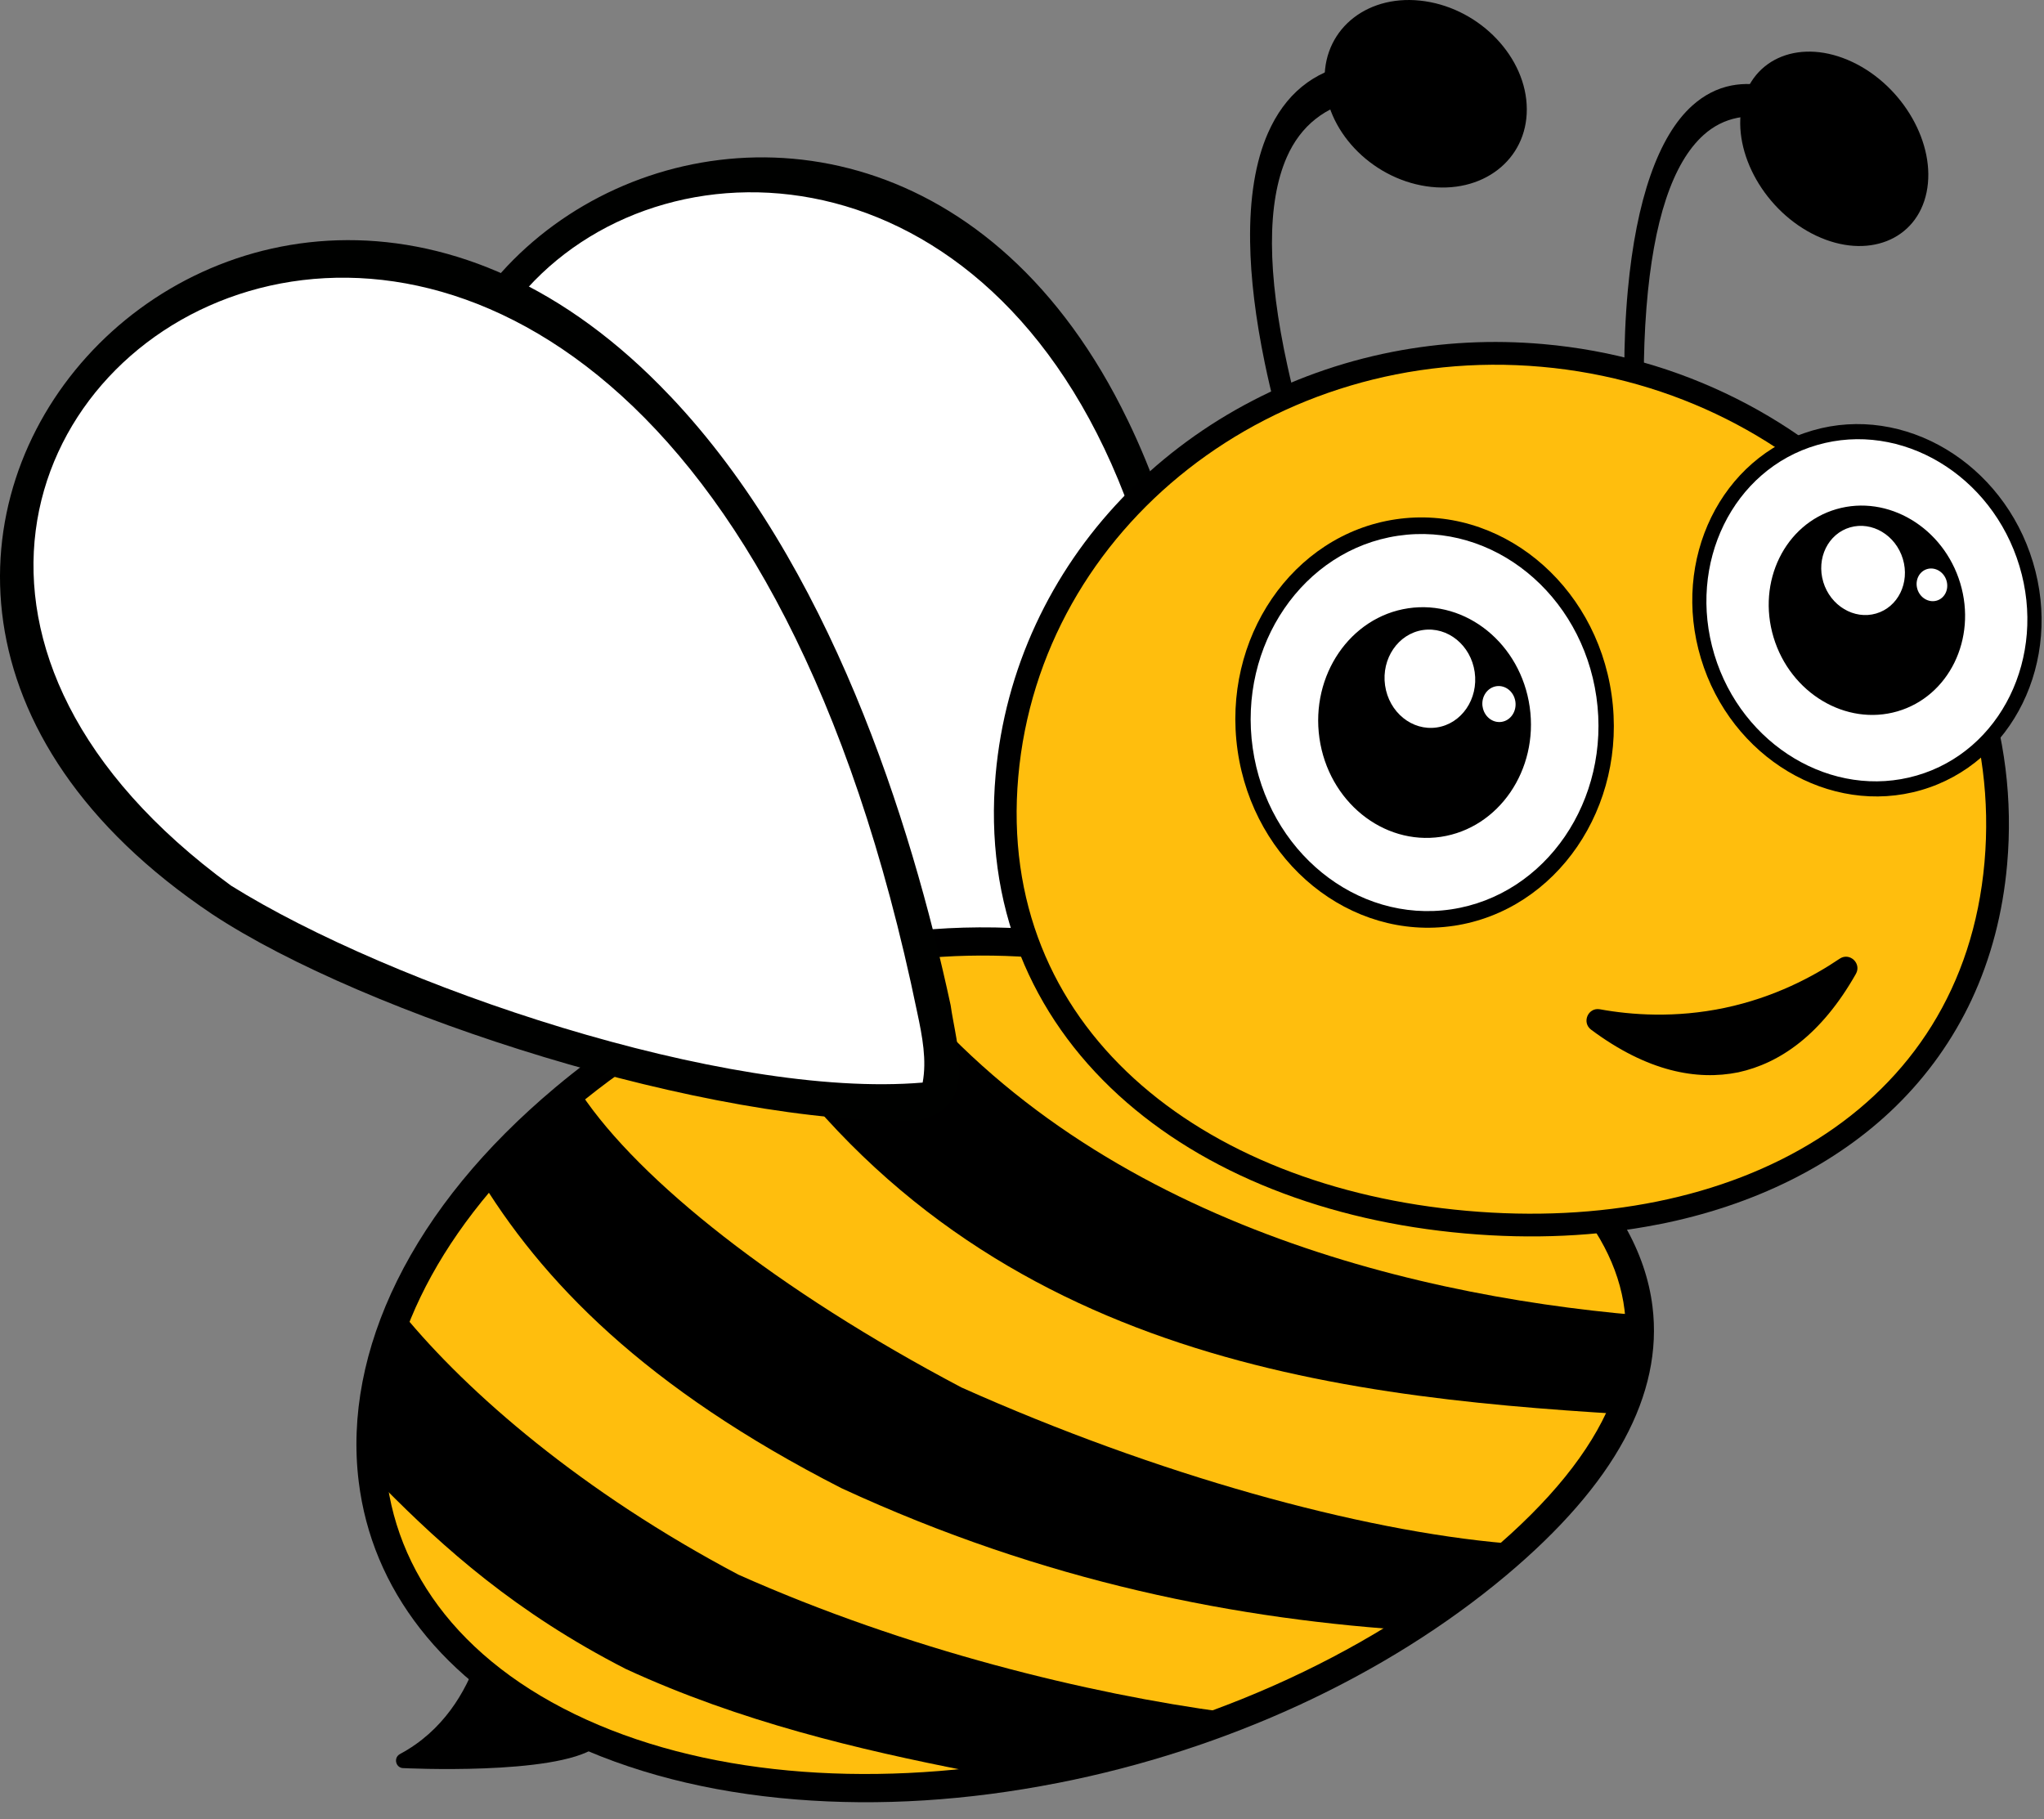<svg width="91" height="81" viewBox="0 0 91 81" fill="none" xmlns="http://www.w3.org/2000/svg">
<rect x="0" y="0" width="91" height="81" fill="#808080" stroke="none"/>
<path d="M50.967 52.016C51.644 52.105 52.122 52 52.322 51.635C52.88 50.615 53.028 49.427 53.14 48.269C58.85 -28.256 -23.608 21.213 50.967 52.014V52.016Z" fill="white"/>
<path d="M50.204 18.701C54.708 27.983 54.698 39.943 53.897 48.342C53.59 50.125 53.703 53.174 50.866 52.771C42.08 50.198 28.932 40.868 23.794 34.505C6.273 12.5 38.358 -5.823 50.204 18.703V18.701ZM24.978 33.546C30.389 39.915 43.042 49.286 51.666 51.246C52.142 50.362 52.276 49.299 52.381 48.197C58.466 -9.975 4.499 5.559 24.978 33.546Z" fill="#000100"/>
<path d="M73.224 18.701C73.185 17.845 73.128 15.864 73.302 13.688C73.609 9.832 74.465 7.248 75.847 6.008C76.287 5.612 76.794 5.356 77.355 5.245C78.329 5.054 79.468 5.306 80.746 5.994L81.066 4.773C79.555 3.91 78.216 3.586 77.081 3.808C76.447 3.933 75.862 4.234 75.341 4.702C73.836 6.053 72.846 8.888 72.474 12.898C72.237 15.455 72.32 17.794 72.367 18.673L73.226 18.7L73.224 18.701Z" fill="black"/>
<path d="M85.772 8.564C86.214 6.426 84.732 3.827 82.463 2.757C80.194 1.688 77.996 2.552 77.553 4.689C77.111 6.827 78.593 9.427 80.862 10.496C83.131 11.565 85.33 10.701 85.772 8.564Z" fill="black"/>
<path d="M58.88 21.736C58.614 20.995 57.878 18.841 57.322 16.309C56.407 12.156 56.398 9.022 57.29 6.995C57.909 5.592 59.003 4.726 60.54 4.425C60.964 4.342 61.426 4.302 61.917 4.306L61.827 2.708C61.248 2.695 60.705 2.738 60.208 2.835C59.338 3.006 58.58 3.352 57.959 3.861C57.334 4.373 56.827 5.067 56.45 5.924C55.895 7.187 55.626 8.82 55.656 10.776C55.678 12.373 55.899 14.185 56.309 16.164C56.877 18.906 57.668 21.256 57.998 22.185L58.881 21.738L58.88 21.736Z" fill="black"/>
<path d="M67.974 4.851C67.962 2.576 65.936 0.429 63.449 0.056C60.964 -0.318 58.959 1.223 58.973 3.499C58.987 5.773 61.012 7.92 63.498 8.294C65.984 8.667 67.989 7.127 67.974 4.851Z" fill="black"/>
<path d="M17.811 78.095C21.658 76.037 21.81 71.139 21.81 71.139C23.107 70.08 23.966 71.638 24.876 73.681C25.786 75.723 27.893 76.846 26.517 77.8C24.695 79.061 17.973 78.725 17.973 78.725C17.621 78.735 17.498 78.262 17.809 78.097L17.811 78.095Z" fill="black"/>
<path d="M47.08 79.389C54.617 77.91 61.71 74.627 67.052 70.147C69.466 68.123 71.237 66.087 72.314 64.092C73.387 62.109 73.811 60.119 73.57 58.175C73.271 55.743 71.933 53.393 69.593 51.192C67.576 49.294 64.761 47.461 61.23 45.744C53.014 41.751 45.248 40.434 38.147 41.829C33.322 42.776 28.802 44.996 24.711 48.427C21.555 51.075 19.189 53.966 17.68 57.021C16.944 58.512 16.426 60.027 16.138 61.525C15.848 63.031 15.792 64.525 15.97 65.966C16.265 68.362 17.187 70.567 18.71 72.519C20.26 74.504 22.385 76.162 25.026 77.446C28.029 78.906 31.529 79.805 35.427 80.119C39.157 80.421 43.076 80.174 47.077 79.388L47.08 79.389Z" fill="black"/>
<path d="M60.683 46.873C49.435 41.407 36.732 39.981 25.517 49.388C14.302 58.794 14.328 70.849 25.575 76.316C36.821 81.783 55.031 78.589 66.246 69.183C77.461 59.777 71.929 52.338 60.683 46.873Z" fill="#FFBE0D"/>
<path d="M32.763 44.504C42.723 60.264 58.862 62.152 72.257 62.965L72.945 58.559C62.165 57.631 47.774 53.965 39.386 42.702L32.763 44.505V44.504Z" fill="black"/>
<path d="M67.074 68.716C60.524 68.153 51.515 65.671 42.807 61.777C34.612 57.456 28.464 52.57 25.87 48.691L21.212 52.214C24.099 57.048 28.732 61.802 37.463 66.261C46.516 70.448 55.127 72.128 63.193 72.617L67.076 68.716H67.074Z" fill="black"/>
<path d="M54.598 76.241C48.462 75.421 40.372 73.456 32.874 70.111C25.912 66.432 20.835 62.03 17.938 58.5C16.758 61.242 16.697 63.684 17.083 66.218C19.739 68.902 22.958 71.803 27.866 74.312C32.966 76.667 38.274 77.907 43.093 78.854C47.05 78.414 50.748 77.714 54.599 76.24L54.598 76.241Z" fill="black"/>
<path d="M73.816 54.521C78.083 53.683 81.748 51.859 84.415 49.246C85.82 47.87 86.951 46.277 87.778 44.512C88.635 42.679 89.168 40.651 89.359 38.482C89.612 35.617 89.26 32.785 88.31 30.063C87.395 27.441 85.968 25.032 84.066 22.906C82.17 20.785 79.897 19.05 77.312 17.751C74.638 16.407 71.746 15.589 68.715 15.321C66.45 15.12 64.185 15.237 61.985 15.668C59.661 16.125 57.439 16.925 55.382 18.043C53.349 19.149 51.522 20.544 49.952 22.188C48.361 23.852 47.073 25.735 46.122 27.782C45.137 29.901 44.533 32.158 44.326 34.492C44.073 37.353 44.444 40.056 45.428 42.525C46.365 44.873 47.84 46.975 49.812 48.774C51.703 50.497 54.006 51.903 56.66 52.952C59.27 53.985 62.148 54.647 65.214 54.918C68.217 55.184 71.112 55.051 73.815 54.519L73.816 54.521Z" fill="black"/>
<path d="M45.334 34.583C46.318 23.45 56.746 15.278 68.626 16.331C80.505 17.384 89.336 27.262 88.351 38.393C87.368 49.526 77.182 54.965 65.303 53.911C53.423 52.859 44.349 45.714 45.334 34.583Z" fill="#FFBE0D"/>
<path d="M76.788 44.874C74.585 45.338 72.62 45.191 71.23 44.938C70.701 44.842 70.409 45.526 70.838 45.847C73.349 47.717 75.549 48.117 77.392 47.744C79.23 47.342 81.081 46.086 82.625 43.362C82.89 42.894 82.346 42.386 81.901 42.687C80.729 43.481 78.992 44.409 76.788 44.874Z" fill="black"/>
<path d="M64.715 41.222C60.123 41.905 55.81 38.402 55.098 33.413C54.386 28.423 57.542 23.806 62.132 23.123C66.724 22.439 71.037 25.943 71.749 30.933C72.462 35.923 69.305 40.54 64.715 41.223V41.222Z" fill="black"/>
<path d="M64.609 40.488C60.392 41.116 56.427 37.897 55.772 33.311C55.118 28.725 58.017 24.483 62.236 23.855C66.456 23.227 70.419 26.447 71.073 31.032C71.728 35.618 68.828 39.86 64.609 40.488Z" fill="white"/>
<path d="M64.148 37.26C61.567 37.643 59.143 35.673 58.742 32.868C58.342 30.063 60.116 27.466 62.696 27.083C65.277 26.698 67.703 28.669 68.103 31.475C68.504 34.28 66.728 36.875 64.147 37.26H64.148Z" fill="black"/>
<path d="M61.664 30.519C61.494 29.321 62.249 28.217 63.35 28.052C64.452 27.889 65.483 28.727 65.654 29.923C65.825 31.121 65.071 32.225 63.969 32.389C62.867 32.553 61.836 31.715 61.664 30.517V30.519Z" fill="white"/>
<path d="M66.003 31.457C65.94 31.018 66.218 30.614 66.621 30.553C67.025 30.493 67.403 30.8 67.466 31.239C67.528 31.677 67.252 32.082 66.85 32.141C66.446 32.202 66.067 31.895 66.005 31.455L66.003 31.457Z" fill="white"/>
<path d="M85.533 35.178C81.457 36.361 77.057 33.733 75.727 29.318C74.394 24.904 76.625 20.349 80.701 19.165C84.777 17.983 89.175 20.611 90.507 25.026C91.84 29.441 89.608 33.995 85.533 35.178Z" fill="black"/>
<path d="M85.335 34.529C81.591 35.615 77.549 33.201 76.324 29.144C75.1 25.087 77.15 20.902 80.894 19.816C84.64 18.728 88.682 21.144 89.906 25.201C91.13 29.257 89.08 33.443 85.335 34.529Z" fill="white"/>
<path d="M84.473 31.673C82.183 32.338 79.709 30.86 78.96 28.378C78.212 25.895 79.466 23.335 81.756 22.67C84.048 22.005 86.522 23.483 87.271 25.966C88.019 28.448 86.765 31.008 84.473 31.673Z" fill="black"/>
<path d="M81.174 25.913C80.855 24.854 81.389 23.765 82.367 23.481C83.345 23.198 84.397 23.826 84.716 24.885C85.036 25.945 84.502 27.034 83.524 27.317C82.546 27.601 81.494 26.973 81.173 25.913H81.174Z" fill="white"/>
<path d="M85.362 26.227C85.245 25.84 85.441 25.441 85.799 25.336C86.157 25.233 86.543 25.464 86.659 25.851C86.776 26.239 86.581 26.639 86.224 26.742C85.865 26.847 85.479 26.616 85.362 26.229V26.227Z" fill="white"/>
<path d="M40.643 49.146C41.316 49.026 41.74 48.781 41.82 48.372C42.043 47.231 41.826 46.054 41.58 44.917C23.855 -29.741 -39.748 42.422 40.643 49.146Z" fill="white"/>
<path d="M29.831 17.63C36.933 25.109 40.544 36.509 42.323 44.757C42.57 46.547 43.602 49.42 40.776 49.897C31.625 50.111 16.27 45.209 9.448 40.704C-13.91 25.052 11.119 -2.146 29.831 17.632V17.63ZM10.284 39.431C17.37 43.859 32.264 48.949 41.077 48.201C41.262 47.214 41.068 46.16 40.835 45.078C29.023 -12.205 -17.704 18.976 10.284 39.431Z" fill="#000100"/>
</svg>
